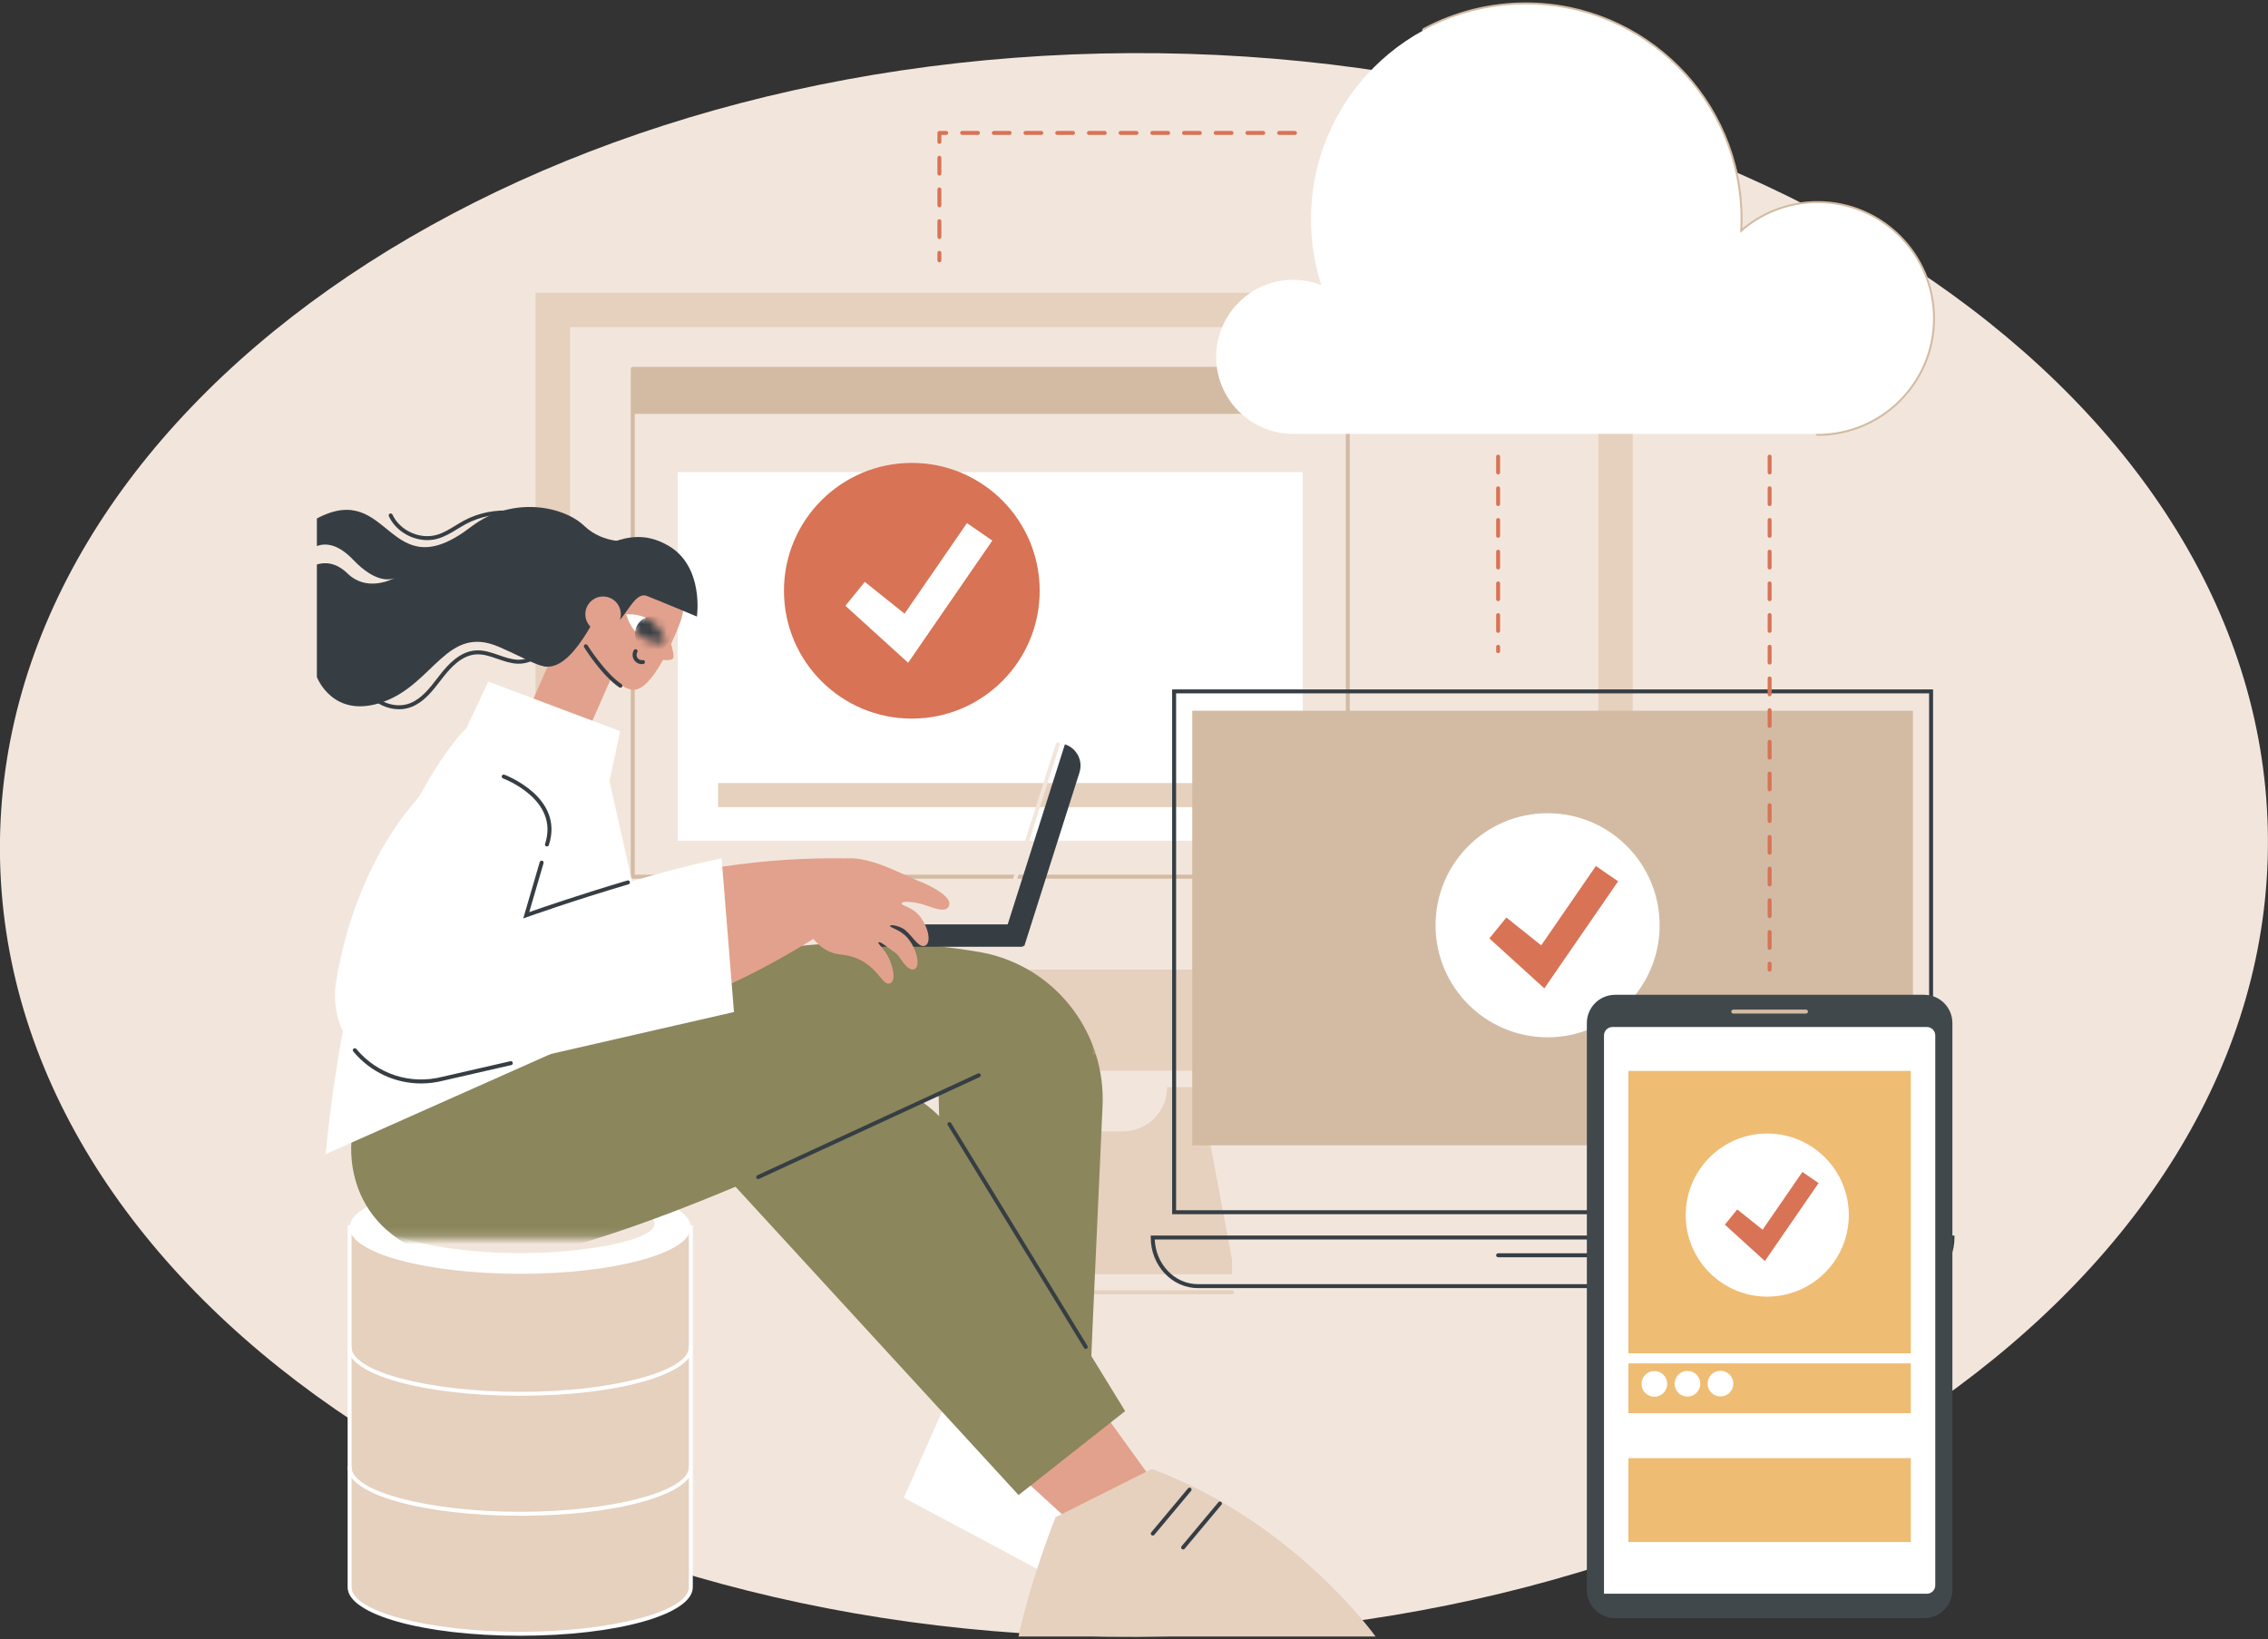 <svg width="267" height="193" viewBox="0 0 267 193" fill="none" xmlns="http://www.w3.org/2000/svg">
<rect x="0" y="0" width="267" height="193" fill="#333333" stroke="none"/>
<path d="M133.98 192.723C207.71 192.337 267.261 150.282 266.992 98.79C266.722 47.299 206.734 5.87 133.004 6.256C59.274 6.642 -0.278 48.697 -0.008 100.188C0.262 151.68 60.25 193.109 133.98 192.723Z" fill="#F2E6DC"/>
<path d="M192.211 34.468H63.052V126.071H192.211V34.468Z" fill="#E6D0BE"/>
<path d="M188.159 114.167V38.522L67.105 38.522V114.167L188.159 114.167Z" fill="#F2E6DC"/>
<path d="M141.228 128.013H137.404C137.404 130.882 135.078 133.207 132.21 133.207H123.053C120.185 133.207 117.858 130.882 117.858 128.013H114.034L110.21 148.337V150.037H145.049V148.337L141.225 128.013H141.228Z" fill="#E6D0BE"/>
<path d="M145.051 152.394H110.212C110.083 152.394 109.979 152.289 109.979 152.161C109.979 152.033 110.084 151.929 110.212 151.929H145.051C145.18 151.929 145.284 152.033 145.284 152.161C145.284 152.289 145.179 152.394 145.051 152.394Z" fill="#E6D0BE"/>
<path d="M158.667 43.428H74.489V48.734H158.667V43.428Z" fill="#D3BBA3"/>
<path d="M158.668 103.459H74.49C74.361 103.459 74.257 103.354 74.257 103.226V43.428C74.257 43.299 74.362 43.195 74.49 43.195H158.668C158.797 43.195 158.901 43.3 158.901 43.428V103.226C158.901 103.356 158.796 103.459 158.668 103.459ZM74.723 102.993H158.435V43.662H74.723V102.994V102.993Z" fill="#D3BBA3"/>
<path d="M155.14 47.325C155.806 47.325 156.347 46.785 156.347 46.118C156.347 45.452 155.806 44.911 155.14 44.911C154.473 44.911 153.933 45.452 153.933 46.118C153.933 46.785 154.473 47.325 155.14 47.325Z" fill="#F7F1EB"/>
<path d="M151.24 47.325C151.907 47.325 152.447 46.785 152.447 46.118C152.447 45.452 151.907 44.911 151.24 44.911C150.574 44.911 150.033 45.452 150.033 46.118C150.033 46.785 150.574 47.325 151.24 47.325Z" fill="#F7F1EB"/>
<path d="M147.341 47.325C148.007 47.325 148.548 46.785 148.548 46.118C148.548 45.452 148.007 44.911 147.341 44.911C146.674 44.911 146.134 45.452 146.134 46.118C146.134 46.785 146.674 47.325 147.341 47.325Z" fill="#F7F1EB"/>
<path d="M79.79 98.989L153.367 98.989V55.59L79.79 55.59V98.989Z" fill="white"/>
<path d="M84.539 95.035L149.862 95.035V92.204L84.539 92.204V95.035Z" fill="#E6D0BE"/>
<path d="M107.36 84.614C115.674 84.605 122.406 77.858 122.397 69.544C122.388 61.229 115.642 54.496 107.329 54.505C99.016 54.513 92.283 61.261 92.292 69.575C92.301 77.889 99.047 84.623 107.36 84.614Z" fill="#D87355"/>
<path d="M106.909 78.04L99.527 71.328L101.808 68.516L106.488 72.258L113.833 61.596L116.82 63.653L106.909 78.04Z" fill="white"/>
<path d="M227.57 142.969H137.99V81.176H227.57V142.969ZM138.457 142.503H227.103V81.642H138.457V142.503Z" fill="#363E44"/>
<path d="M140.357 134.859H225.203V83.687H140.357V134.859Z" fill="#D3BBA3"/>
<path d="M224.529 151.672H141.032C137.966 151.672 135.471 149 135.471 145.715V145.482H230.089V145.715C230.089 149 227.595 151.672 224.529 151.672ZM135.943 145.949C136.057 148.869 138.296 151.206 141.032 151.206H224.529C227.266 151.206 229.505 148.869 229.618 145.949H135.943Z" fill="#363E44"/>
<path d="M189.193 148.038H176.366C176.236 148.038 176.133 147.933 176.133 147.805C176.133 147.677 176.238 147.572 176.366 147.572H189.193C189.322 147.572 189.426 147.677 189.426 147.805C189.426 147.933 189.321 148.038 189.193 148.038Z" fill="#363E44"/>
<path d="M182.19 122.139C189.474 122.139 195.379 116.233 195.379 108.947C195.379 101.661 189.474 95.754 182.19 95.754C174.905 95.754 169 101.661 169 108.947C169 116.233 174.905 122.139 182.19 122.139Z" fill="white"/>
<path d="M181.807 116.379L175.338 110.497L177.336 108.033L181.438 111.312L187.873 101.97L190.492 103.772L181.807 116.379Z" fill="#D87355"/>
<path d="M41.158 144.521V186.895C41.158 189.919 50.15 192.371 61.242 192.371C72.334 192.371 81.326 189.919 81.326 186.895V144.521H41.158Z" fill="#E6D0BE"/>
<path d="M61.242 192.604C49.85 192.604 40.925 190.096 40.925 186.895V144.288H81.559V186.895C81.559 190.096 72.635 192.604 61.241 192.604H61.242ZM41.391 144.754V186.894C41.391 189.736 50.482 192.137 61.242 192.137C72.003 192.137 81.093 189.735 81.093 186.894V144.754H41.392H41.391Z" fill="white"/>
<path d="M61.242 149.989C72.334 149.989 81.326 147.537 81.326 144.513C81.326 141.488 72.334 139.036 61.242 139.036C50.15 139.036 41.158 141.488 41.158 144.513C41.158 147.537 50.15 149.989 61.242 149.989Z" fill="white"/>
<path d="M77.061 144.104C77.061 146.012 69.073 147.56 61.242 147.56C53.412 147.56 45.424 146.012 45.424 144.104C45.424 142.195 53.412 140.647 61.242 140.647C69.073 140.647 77.061 142.195 77.061 144.104Z" fill="#F2E6DC"/>
<path d="M61.242 164.35C49.85 164.35 40.925 161.842 40.925 158.641C40.925 158.512 41.029 158.408 41.157 158.408C41.285 158.408 41.39 158.513 41.39 158.641C41.39 161.483 50.481 163.884 61.241 163.884C72.002 163.884 81.092 161.482 81.092 158.641C81.092 158.512 81.197 158.408 81.325 158.408C81.453 158.408 81.558 158.513 81.558 158.641C81.558 161.842 72.633 164.35 61.24 164.35H61.242Z" fill="white"/>
<path d="M61.242 178.477C49.85 178.477 40.925 175.969 40.925 172.768C40.925 172.639 41.029 172.535 41.157 172.535C41.285 172.535 41.39 172.64 41.39 172.768C41.39 175.61 50.481 178.011 61.241 178.011C72.002 178.011 81.092 175.609 81.092 172.768C81.092 172.639 81.197 172.535 81.325 172.535C81.453 172.535 81.558 172.64 81.558 172.768C81.558 175.969 72.633 178.477 61.24 178.477H61.242Z" fill="white"/>
<path d="M113.776 159.736L106.407 176.357L135.605 191.93C135.605 191.93 138.46 165.253 113.776 159.737V159.736Z" fill="white"/>
<path d="M118.994 172.797L129.825 182.686L138.17 177.76L129.265 165.424L118.994 172.797Z" fill="#E2A18D"/>
<path d="M119.904 192.694H161.936C161.936 192.694 152.349 179.186 135.605 172.964L124.263 178.649C124.263 178.649 121.386 185.812 119.905 192.695L119.904 192.694Z" fill="#E6D0BE"/>
<path d="M135.711 180.809C135.658 180.809 135.606 180.791 135.562 180.755C135.464 180.673 135.45 180.525 135.533 180.426L139.863 175.247C139.946 175.148 140.093 175.135 140.192 175.217C140.291 175.3 140.305 175.447 140.222 175.546L135.891 180.725C135.845 180.78 135.779 180.809 135.712 180.809H135.711Z" fill="#363E44"/>
<path d="M139.284 182.445C139.231 182.445 139.178 182.427 139.134 182.391C139.036 182.308 139.022 182.161 139.105 182.062L143.436 176.882C143.518 176.784 143.665 176.77 143.765 176.853C143.863 176.935 143.877 177.082 143.794 177.182L139.463 182.361C139.417 182.416 139.351 182.445 139.285 182.445H139.284Z" fill="#363E44"/>
<path d="M110.591 132.613L111.324 160.886C111.419 160.874 128.23 170.182 128.112 169.381C128.035 168.852 129.08 145.804 129.798 130.232C129.895 128.11 129.608 126.048 129 124.118L117.397 126.083L110.591 132.613Z" fill="#8B865C"/>
<mask id="mask0_316_1997" style="mask-type:luminance" maskUnits="userSpaceOnUse" x="38" y="109" width="92" height="37">
<path d="M129.432 109.956H38.773V145.824H129.432V109.956Z" fill="white"/>
</mask>
<g mask="url(#mask0_316_1997)">
<path d="M115.292 112.096C90.046 107.76 65.475 116.138 41.41 134.053C41.41 134.053 39.714 145.332 52.979 148.433C66.244 151.534 110.488 128.608 110.488 128.608L110.592 132.613L129.001 124.118C127.078 118.014 121.912 113.232 115.293 112.096H115.292Z" fill="#8B865C"/>
</g>
<path d="M84.114 137.043L119.912 176.04L132.456 166.154L112.514 133.641C112.514 133.641 106.038 124.248 97.405 128.609C88.773 132.971 84.114 137.043 84.114 137.043Z" fill="#8B865C"/>
<path d="M89.257 138.832C89.169 138.832 89.084 138.782 89.045 138.696C88.991 138.579 89.042 138.44 89.159 138.386L115.13 126.398C115.246 126.344 115.386 126.394 115.44 126.512C115.494 126.629 115.443 126.768 115.326 126.822L89.355 138.811C89.323 138.825 89.29 138.832 89.258 138.832H89.257Z" fill="#363E44"/>
<path d="M127.822 158.831C127.743 158.831 127.666 158.79 127.623 158.719L111.574 132.48C111.506 132.37 111.541 132.226 111.651 132.16C111.761 132.092 111.905 132.127 111.971 132.237L128.02 158.475C128.088 158.585 128.053 158.729 127.943 158.796C127.905 158.819 127.863 158.83 127.822 158.83V158.831Z" fill="#363E44"/>
<path d="M74.35 63.715C74.35 63.715 71.124 64.175 68.77 61.912C66.416 59.649 60.36 58.279 55.424 62.055C45.605 69.566 46.016 56.41 37.304 61.051V64.294C38.239 63.947 39.717 63.96 41.555 65.889C44.271 68.737 46.002 68.269 46.488 68.045C46.579 67.997 46.629 67.967 46.629 67.967C46.629 67.967 46.581 68.001 46.488 68.045C45.838 68.381 43.067 69.619 40.927 67.538C39.557 66.206 38.261 66.174 37.304 66.464V79.715C37.304 79.715 39.188 84.783 45.14 82.637C51.094 80.49 52.623 73.49 58.763 76.177C64.903 78.866 63.597 79.425 69.339 76.674C75.082 73.922 74.348 63.715 74.348 63.715H74.35Z" fill="#363E44"/>
<path d="M74.892 81.188C72.544 81.671 69.008 76 69.008 76L68.776 68.681C70.134 65.594 73.736 64.192 76.823 65.549C79.909 66.906 81.311 70.51 79.953 73.597C79.953 73.597 77.283 80.695 74.891 81.188H74.892Z" fill="#E2A18D"/>
<path d="M62.591 82.747L69.206 91.327L69.741 84.865L75.575 71.596L68.804 68.617L62.591 82.747Z" fill="#E2A18D"/>
<path d="M78.664 74.783C78.664 74.783 79.509 77.115 79.236 77.513C78.909 77.986 77.023 77.534 77.023 77.534C77.023 77.534 78.704 74.805 78.664 74.783Z" fill="#E2A18D"/>
<path d="M73.727 72.326C73.727 72.326 74.884 72.234 76.012 72.73C76.252 72.836 74.955 74.557 74.775 74.348C73.984 73.429 73.728 72.325 73.728 72.325L73.727 72.326Z" fill="white"/>
<mask id="mask1_316_1997" style="mask-type:luminance" maskUnits="userSpaceOnUse" x="73" y="72" width="6" height="4">
<path d="M73.727 72.326C73.727 72.326 75.428 72.191 76.716 73.133C78.004 74.076 78.39 75.739 78.39 75.739C78.39 75.739 76.689 75.874 75.4 74.932C74.113 73.989 73.727 72.326 73.727 72.326Z" fill="white"/>
</mask>
<g mask="url(#mask1_316_1997)">
<path d="M76.082 72.702C77.155 72.284 78.364 72.816 78.782 73.89C79.2 74.964 78.668 76.174 77.594 76.592C76.52 77.01 75.311 76.478 74.894 75.404C74.476 74.33 75.008 73.12 76.082 72.702Z" fill="#363E44"/>
</g>
<path d="M75.563 78.199C75.199 78.199 74.853 78.017 74.65 77.709C74.425 77.365 74.414 76.912 74.624 76.555C74.689 76.444 74.832 76.407 74.943 76.473C75.054 76.538 75.091 76.681 75.026 76.792C74.905 76.996 74.91 77.256 75.04 77.453C75.174 77.657 75.417 77.763 75.66 77.724C75.786 77.704 75.907 77.791 75.927 77.918C75.947 78.045 75.86 78.164 75.734 78.184C75.676 78.194 75.619 78.198 75.562 78.198L75.563 78.199Z" fill="#363E44"/>
<path d="M73.038 80.978C72.994 80.978 72.948 80.966 72.908 80.939C70.873 79.575 68.852 76.356 68.768 76.22C68.7 76.111 68.733 75.967 68.842 75.898C68.951 75.831 69.094 75.864 69.163 75.972C69.183 76.005 71.217 79.243 73.167 80.551C73.274 80.623 73.303 80.768 73.231 80.875C73.185 80.941 73.112 80.978 73.037 80.978H73.038Z" fill="#363E44"/>
<path d="M66.144 71.31C65.356 69.544 67.608 66.065 70.128 64.751C73.378 63.057 75.862 62.623 78.674 64.247C82.92 66.7 82.044 72.596 82.044 72.596C82.044 72.596 77.648 70.752 76.15 70.171C74.043 69.356 72.916 76.256 70.497 72.32C70.231 71.886 66.891 80.357 63.234 78.121C58.226 75.059 66.98 73.184 66.143 71.311L66.144 71.31Z" fill="#363E44"/>
<path d="M71.013 74.412C72.166 74.403 73.094 73.461 73.085 72.308C73.076 71.155 72.134 70.227 70.981 70.236C69.828 70.245 68.9 71.187 68.909 72.34C68.918 73.493 69.86 74.421 71.013 74.412Z" fill="#E2A18D"/>
<path d="M46.966 83.512C46.297 83.512 45.609 83.356 44.962 83.047C43.817 82.5 42.965 81.552 42.624 80.447C42.586 80.324 42.654 80.193 42.778 80.155C42.901 80.117 43.032 80.185 43.07 80.309C43.374 81.291 44.136 82.135 45.164 82.626C46.191 83.117 47.327 83.18 48.281 82.8C49.63 82.263 50.577 81.035 51.493 79.848C51.592 79.719 51.692 79.59 51.791 79.462C52.778 78.198 54.145 76.729 55.966 76.589C56.931 76.514 57.843 76.832 58.728 77.14C59.448 77.391 60.192 77.65 60.938 77.68C61.927 77.722 62.935 77.289 63.701 76.493C64.467 75.699 64.861 74.676 64.784 73.688C64.775 73.56 64.87 73.447 64.999 73.437C65.13 73.428 65.239 73.523 65.25 73.652C65.337 74.773 64.895 75.927 64.037 76.818C63.179 77.709 62.044 78.192 60.92 78.148C60.105 78.114 59.328 77.844 58.575 77.582C57.697 77.276 56.869 76.989 56.002 77.055C54.362 77.182 53.087 78.563 52.158 79.751C52.059 79.877 51.961 80.005 51.861 80.135C50.907 81.371 49.919 82.651 48.453 83.235C47.986 83.421 47.481 83.513 46.966 83.513V83.512Z" fill="#363E44"/>
<path d="M50.31 63.597C48.445 63.597 46.571 62.494 45.78 60.789C45.726 60.672 45.777 60.533 45.894 60.479C46.01 60.425 46.148 60.476 46.203 60.592C47.076 62.474 49.41 63.546 51.405 62.981C52.189 62.759 52.882 62.335 53.614 61.888C53.943 61.687 54.282 61.48 54.628 61.293C58.126 59.416 62.768 59.794 65.915 62.214C66.017 62.292 66.037 62.439 65.957 62.541C65.879 62.643 65.732 62.662 65.63 62.583C62.624 60.273 58.19 59.911 54.848 61.704C54.514 61.884 54.18 62.088 53.857 62.285C53.129 62.729 52.377 63.189 51.532 63.428C51.133 63.541 50.722 63.594 50.31 63.594V63.597Z" fill="#363E44"/>
<path d="M120.424 111.476H98.971C97.516 111.476 96.336 110.296 96.336 108.841H120.424V111.476Z" fill="#363E44"/>
<path d="M120.584 111.401L127.081 90.953C127.522 89.566 126.755 88.084 125.367 87.643L118.071 110.603L120.583 111.401H120.584Z" fill="#363E44"/>
<path d="M118.146 107.973C118.123 107.973 118.099 107.969 118.075 107.962C117.953 107.923 117.885 107.792 117.924 107.669L124.31 87.573C124.349 87.45 124.48 87.382 124.603 87.421C124.725 87.46 124.793 87.592 124.754 87.714L118.368 107.811C118.337 107.91 118.245 107.974 118.146 107.974V107.973Z" fill="#F2E6DC"/>
<path d="M107.848 103.608C106.428 103.072 100.884 99.898 98.387 101.518C95.873 103.149 94.886 106.3 94.954 109.287C94.963 109.295 94.972 109.305 94.981 109.313C95.347 110.056 96.008 111.11 97.188 111.814C98.532 112.616 99.261 112.194 100.813 112.821C103.431 113.879 103.906 116.197 104.812 115.771C105.433 115.479 105.215 114.117 104.691 112.927C104.154 111.704 103.288 111.139 103.423 110.965C103.57 110.775 104.374 111.463 105.452 112.226C105.953 112.581 106.727 114.398 107.634 114.124C108.358 113.905 108.03 111.816 106.821 110.416C105.966 109.426 104.707 109.234 104.791 109.009C104.853 108.841 105.6 108.976 106.209 109.281C107.215 109.786 108.026 111.637 108.857 111.368C109.671 111.105 109.352 109.286 108.322 107.928C107.453 106.784 106.04 106.636 106.142 106.357C106.212 106.162 106.86 106.097 108.193 106.369C109.306 106.595 111.324 107.751 111.736 106.627C112.083 105.682 109.992 104.419 107.849 103.609L107.848 103.608Z" fill="#E2A18D"/>
<path d="M71.312 105.481C68.163 106.625 66.068 109.685 66.284 113.015C66.426 115.197 67.563 117.421 71.019 118.679C79.433 121.742 97.678 109.305 97.678 109.305L99.8 101.078C90.204 100.884 79.98 102.331 71.312 105.482V105.481Z" fill="#E2A18D"/>
<path d="M38.342 135.894L77.68 118.384L71.743 91.946L73.006 86.096L57.496 80.256L54.905 85.743C54.905 85.743 42.077 97.649 38.341 135.893L38.342 135.894Z" fill="white"/>
<path d="M57.261 90.691L65.8 94.614L61.951 107.77C61.951 107.77 74.976 103.119 84.952 101.061L86.406 119.163L52.196 126.999C45.101 128.852 38.412 122.847 39.566 115.637C40.66 108.805 43.803 98.811 51.471 91.627C53.029 90.168 55.321 89.798 57.262 90.689L57.261 90.691Z" fill="white"/>
<path d="M49.568 127.574C46.526 127.574 43.619 126.241 41.589 123.81C41.506 123.711 41.519 123.564 41.618 123.481C41.717 123.399 41.865 123.411 41.947 123.511C44.452 126.511 48.358 127.761 52.138 126.774L60.087 124.954C60.212 124.925 60.337 125.003 60.366 125.129C60.394 125.255 60.316 125.38 60.19 125.409L52.248 127.228C51.355 127.461 50.456 127.575 49.568 127.575V127.574Z" fill="#363E44"/>
<path d="M61.599 108.143L63.542 101.504C63.578 101.38 63.708 101.309 63.832 101.345C63.956 101.381 64.026 101.511 63.99 101.635L62.304 107.398C63.718 106.903 68.436 105.276 73.863 103.675C73.986 103.639 74.115 103.709 74.152 103.832C74.188 103.956 74.119 104.085 73.995 104.122C67.537 106.027 62.085 107.97 62.031 107.989L61.601 108.142L61.599 108.143Z" fill="#363E44"/>
<path d="M64.39 99.669C64.366 99.669 64.342 99.665 64.317 99.657C64.195 99.617 64.129 99.485 64.169 99.363C65.89 94.138 59.286 91.681 59.218 91.656C59.098 91.613 59.034 91.479 59.079 91.358C59.122 91.236 59.256 91.174 59.377 91.218C59.448 91.244 66.473 93.859 64.611 99.51C64.579 99.608 64.488 99.671 64.39 99.671V99.669Z" fill="#363E44"/>
<path d="M226.517 117.134H190.142C188.303 117.134 186.812 118.624 186.812 120.463V187.205C186.812 189.044 188.303 190.534 190.142 190.534H226.517C228.355 190.534 229.846 189.044 229.846 187.205V120.463C229.846 118.624 228.355 117.134 226.517 117.134Z" fill="#40484C"/>
<path d="M189.815 120.929C189.271 120.929 188.83 121.37 188.83 121.915V187.655H226.844C227.387 187.655 227.829 187.214 227.829 186.669V121.914C227.829 121.37 227.387 120.928 226.844 120.928H189.815V120.929Z" fill="white"/>
<path d="M212.608 119.343H204.05C203.921 119.343 203.817 119.239 203.817 119.111C203.817 118.983 203.922 118.878 204.05 118.878H212.608C212.737 118.878 212.841 118.983 212.841 119.111C212.841 119.239 212.736 119.343 212.608 119.343Z" fill="#D3BBA3"/>
<path d="M224.951 126.097H191.706V159.348H224.951V126.097Z" fill="#EFBC73"/>
<path d="M224.951 160.536H191.706V166.395H224.951V160.536Z" fill="#EFBC73"/>
<path d="M194.767 164.463C195.602 164.458 196.276 163.778 196.272 162.942C196.267 162.107 195.586 161.433 194.751 161.437C193.916 161.442 193.242 162.123 193.246 162.958C193.251 163.794 193.931 164.467 194.767 164.463Z" fill="white"/>
<path d="M198.661 164.445C199.496 164.44 200.17 163.76 200.166 162.924C200.162 162.089 199.481 161.415 198.646 161.419C197.81 161.423 197.136 162.104 197.14 162.94C197.145 163.775 197.825 164.449 198.661 164.445Z" fill="white"/>
<path d="M202.552 164.431C203.387 164.426 204.061 163.745 204.057 162.91C204.052 162.074 203.372 161.401 202.536 161.405C201.701 161.41 201.027 162.09 201.031 162.926C201.036 163.761 201.717 164.435 202.552 164.431Z" fill="white"/>
<path d="M224.951 171.688H191.706V181.57H224.951V171.688Z" fill="#EFBC73"/>
<path d="M208.05 152.674C213.352 152.674 217.651 148.375 217.651 143.072C217.651 137.769 213.352 133.47 208.05 133.47C202.747 133.47 198.448 137.769 198.448 143.072C198.448 148.375 202.747 152.674 208.05 152.674Z" fill="white"/>
<path d="M207.771 148.483L203.062 144.202L204.517 142.409L207.502 144.794L212.187 137.994L214.093 139.306L207.771 148.483Z" fill="#D87355"/>
<path d="M213.977 51.323C213.848 51.323 213.744 51.218 213.744 51.09C213.744 50.962 213.849 50.858 213.977 50.858C221.342 50.858 227.334 44.866 227.334 37.501C227.334 30.136 221.342 24.144 213.977 24.144C210.656 24.144 207.473 25.371 205.014 27.599C204.943 27.663 204.841 27.678 204.756 27.636C204.67 27.595 204.618 27.506 204.624 27.411C204.659 26.859 204.677 26.319 204.677 25.805C204.677 11.991 193.44 0.754 179.626 0.754C175.488 0.754 171.389 1.783 167.77 3.732C167.656 3.793 167.515 3.75 167.454 3.636C167.393 3.523 167.435 3.381 167.549 3.32C171.236 1.335 175.412 0.287 179.627 0.287C193.698 0.287 205.145 11.734 205.145 25.805C205.145 26.155 205.136 26.518 205.121 26.888C207.603 24.814 210.727 23.678 213.978 23.678C221.6 23.678 227.801 29.879 227.801 37.501C227.801 45.123 221.6 51.324 213.978 51.324L213.977 51.323Z" fill="#D3BBA3"/>
<path d="M213.977 23.91C210.467 23.91 207.268 25.241 204.857 27.425C204.891 26.889 204.91 26.35 204.91 25.805C204.91 11.84 193.59 0.52 179.625 0.52C165.66 0.52 154.34 11.84 154.34 25.805C154.34 28.517 154.768 31.129 155.559 33.578C154.532 33.174 153.415 32.951 152.245 32.951C147.236 32.951 143.176 37.011 143.176 42.02C143.176 47.029 147.236 51.089 152.245 51.089H213.977C221.483 51.089 227.567 45.004 227.567 37.5C227.567 29.995 221.482 23.91 213.977 23.91Z" fill="white"/>
<path d="M110.59 30.89C110.461 30.89 110.357 30.786 110.357 30.658V29.771C110.357 29.642 110.462 29.538 110.59 29.538C110.718 29.538 110.823 29.643 110.823 29.771V30.658C110.823 30.787 110.718 30.89 110.59 30.89ZM110.59 28.138C110.461 28.138 110.357 28.033 110.357 27.905V26.039C110.357 25.91 110.462 25.806 110.59 25.806C110.718 25.806 110.823 25.911 110.823 26.039V27.905C110.823 28.034 110.718 28.138 110.59 28.138ZM110.59 24.407C110.461 24.407 110.357 24.302 110.357 24.174V22.308C110.357 22.179 110.462 22.075 110.59 22.075C110.718 22.075 110.823 22.18 110.823 22.308V24.174C110.823 24.303 110.718 24.407 110.59 24.407ZM110.59 20.674C110.461 20.674 110.357 20.57 110.357 20.442V18.576C110.357 18.447 110.462 18.343 110.59 18.343C110.718 18.343 110.823 18.448 110.823 18.576V20.442C110.823 20.571 110.718 20.674 110.59 20.674ZM110.59 16.942C110.461 16.942 110.357 16.838 110.357 16.71V15.651C110.357 15.522 110.462 15.418 110.59 15.418H111.397C111.526 15.418 111.63 15.523 111.63 15.651C111.63 15.779 111.525 15.883 111.397 15.883H110.824V16.71C110.824 16.839 110.719 16.942 110.591 16.942H110.59ZM152.448 15.883H150.582C150.453 15.883 150.349 15.779 150.349 15.651C150.349 15.523 150.454 15.418 150.582 15.418H152.448C152.577 15.418 152.681 15.523 152.681 15.651C152.681 15.779 152.576 15.883 152.448 15.883ZM148.716 15.883H146.85C146.721 15.883 146.617 15.779 146.617 15.651C146.617 15.523 146.722 15.418 146.85 15.418H148.716C148.845 15.418 148.949 15.523 148.949 15.651C148.949 15.779 148.844 15.883 148.716 15.883ZM144.984 15.883H143.118C142.989 15.883 142.885 15.779 142.885 15.651C142.885 15.523 142.99 15.418 143.118 15.418H144.984C145.113 15.418 145.216 15.523 145.216 15.651C145.216 15.779 145.112 15.883 144.984 15.883ZM141.253 15.883H139.387C139.257 15.883 139.154 15.779 139.154 15.651C139.154 15.523 139.259 15.418 139.387 15.418H141.253C141.382 15.418 141.485 15.523 141.485 15.651C141.485 15.779 141.381 15.883 141.253 15.883ZM137.52 15.883H135.654C135.525 15.883 135.422 15.779 135.422 15.651C135.422 15.523 135.526 15.418 135.654 15.418H137.52C137.65 15.418 137.753 15.523 137.753 15.651C137.753 15.779 137.648 15.883 137.52 15.883ZM133.788 15.883H131.922C131.793 15.883 131.689 15.779 131.689 15.651C131.689 15.523 131.794 15.418 131.922 15.418H133.788C133.917 15.418 134.021 15.523 134.021 15.651C134.021 15.779 133.916 15.883 133.788 15.883ZM130.057 15.883H128.191C128.062 15.883 127.958 15.779 127.958 15.651C127.958 15.523 128.063 15.418 128.191 15.418H130.057C130.186 15.418 130.29 15.523 130.29 15.651C130.29 15.779 130.185 15.883 130.057 15.883ZM126.325 15.883H124.459C124.33 15.883 124.226 15.779 124.226 15.651C124.226 15.523 124.331 15.418 124.459 15.418H126.325C126.454 15.418 126.558 15.523 126.558 15.651C126.558 15.779 126.453 15.883 126.325 15.883ZM122.593 15.883H120.727C120.598 15.883 120.494 15.779 120.494 15.651C120.494 15.523 120.599 15.418 120.727 15.418H122.593C122.722 15.418 122.826 15.523 122.826 15.651C122.826 15.779 122.721 15.883 122.593 15.883ZM118.862 15.883H116.996C116.867 15.883 116.763 15.779 116.763 15.651C116.763 15.523 116.868 15.418 116.996 15.418H118.862C118.991 15.418 119.094 15.523 119.094 15.651C119.094 15.779 118.99 15.883 118.862 15.883ZM115.13 15.883H113.263C113.134 15.883 113.031 15.779 113.031 15.651C113.031 15.523 113.135 15.418 113.263 15.418H115.13C115.259 15.418 115.362 15.523 115.362 15.651C115.362 15.779 115.258 15.883 115.13 15.883Z" fill="#D87355"/>
<path d="M176.367 76.907C176.237 76.907 176.134 76.802 176.134 76.674V76.154C176.134 76.025 176.239 75.921 176.367 75.921C176.495 75.921 176.599 76.026 176.599 76.154V76.674C176.599 76.803 176.495 76.907 176.367 76.907ZM176.367 74.521C176.237 74.521 176.134 74.416 176.134 74.288V72.422C176.134 72.293 176.239 72.189 176.367 72.189C176.495 72.189 176.599 72.294 176.599 72.422V74.288C176.599 74.417 176.495 74.521 176.367 74.521ZM176.367 70.79C176.237 70.79 176.134 70.685 176.134 70.557V68.691C176.134 68.562 176.239 68.458 176.367 68.458C176.495 68.458 176.599 68.563 176.599 68.691V70.557C176.599 70.686 176.495 70.79 176.367 70.79ZM176.367 67.057C176.237 67.057 176.134 66.953 176.134 66.825V64.959C176.134 64.829 176.239 64.726 176.367 64.726C176.495 64.726 176.599 64.831 176.599 64.959V66.825C176.599 66.954 176.495 67.057 176.367 67.057ZM176.367 63.325C176.237 63.325 176.134 63.22 176.134 63.092V61.226C176.134 61.097 176.239 60.994 176.367 60.994C176.495 60.994 176.599 61.098 176.599 61.226V63.092C176.599 63.221 176.495 63.325 176.367 63.325ZM176.367 59.593C176.237 59.593 176.134 59.488 176.134 59.36V57.494C176.134 57.365 176.239 57.261 176.367 57.261C176.495 57.261 176.599 57.366 176.599 57.494V59.36C176.599 59.489 176.495 59.593 176.367 59.593ZM176.367 55.862C176.237 55.862 176.134 55.757 176.134 55.629V53.763C176.134 53.634 176.239 53.53 176.367 53.53C176.495 53.53 176.599 53.635 176.599 53.763V55.629C176.599 55.758 176.495 55.862 176.367 55.862Z" fill="#D87355"/>
<path d="M208.329 114.399C208.2 114.399 208.097 114.295 208.097 114.167V113.473C208.097 113.344 208.201 113.24 208.329 113.24C208.457 113.24 208.562 113.345 208.562 113.473V114.167C208.562 114.296 208.457 114.399 208.329 114.399ZM208.329 111.839C208.2 111.839 208.097 111.735 208.097 111.607V109.74C208.097 109.611 208.201 109.508 208.329 109.508C208.457 109.508 208.562 109.612 208.562 109.74V111.607C208.562 111.736 208.457 111.839 208.329 111.839ZM208.329 108.108C208.2 108.108 208.097 108.003 208.097 107.875V106.009C208.097 105.88 208.201 105.777 208.329 105.777C208.457 105.777 208.562 105.881 208.562 106.009V107.875C208.562 108.004 208.457 108.108 208.329 108.108ZM208.329 104.376C208.2 104.376 208.097 104.271 208.097 104.143V102.277C208.097 102.148 208.201 102.044 208.329 102.044C208.457 102.044 208.562 102.149 208.562 102.277V104.143C208.562 104.272 208.457 104.376 208.329 104.376ZM208.329 100.644C208.2 100.644 208.097 100.539 208.097 100.411V98.545C208.097 98.416 208.201 98.312 208.329 98.312C208.457 98.312 208.562 98.417 208.562 98.545V100.411C208.562 100.54 208.457 100.644 208.329 100.644ZM208.329 96.913C208.2 96.913 208.097 96.808 208.097 96.68V94.814C208.097 94.685 208.201 94.581 208.329 94.581C208.457 94.581 208.562 94.686 208.562 94.814V96.68C208.562 96.809 208.457 96.913 208.329 96.913ZM208.329 93.18C208.2 93.18 208.097 93.076 208.097 92.948V91.082C208.097 90.953 208.201 90.849 208.329 90.849C208.457 90.849 208.562 90.954 208.562 91.082V92.948C208.562 93.077 208.457 93.18 208.329 93.18ZM208.329 89.448C208.2 89.448 208.097 89.344 208.097 89.216V87.349C208.097 87.22 208.201 87.117 208.329 87.117C208.457 87.117 208.562 87.221 208.562 87.349V89.216C208.562 89.345 208.457 89.448 208.329 89.448ZM208.329 85.716C208.2 85.716 208.097 85.611 208.097 85.483V83.617C208.097 83.488 208.201 83.385 208.329 83.385C208.457 83.385 208.562 83.489 208.562 83.617V85.483C208.562 85.612 208.457 85.716 208.329 85.716ZM208.329 81.985C208.2 81.985 208.097 81.88 208.097 81.752V79.886C208.097 79.757 208.201 79.653 208.329 79.653C208.457 79.653 208.562 79.758 208.562 79.886V81.752C208.562 81.881 208.457 81.985 208.329 81.985ZM208.329 78.253C208.2 78.253 208.097 78.148 208.097 78.02V76.154C208.097 76.025 208.201 75.921 208.329 75.921C208.457 75.921 208.562 76.026 208.562 76.154V78.02C208.562 78.149 208.457 78.253 208.329 78.253ZM208.329 74.521C208.2 74.521 208.097 74.416 208.097 74.288V72.422C208.097 72.293 208.201 72.189 208.329 72.189C208.457 72.189 208.562 72.294 208.562 72.422V74.288C208.562 74.417 208.457 74.521 208.329 74.521ZM208.329 70.79C208.2 70.79 208.097 70.685 208.097 70.557V68.691C208.097 68.562 208.201 68.458 208.329 68.458C208.457 68.458 208.562 68.563 208.562 68.691V70.557C208.562 70.686 208.457 70.79 208.329 70.79ZM208.329 67.057C208.2 67.057 208.097 66.953 208.097 66.825V64.959C208.097 64.829 208.201 64.726 208.329 64.726C208.457 64.726 208.562 64.831 208.562 64.959V66.825C208.562 66.954 208.457 67.057 208.329 67.057ZM208.329 63.325C208.2 63.325 208.097 63.22 208.097 63.092V61.226C208.097 61.097 208.201 60.994 208.329 60.994C208.457 60.994 208.562 61.098 208.562 61.226V63.092C208.562 63.221 208.457 63.325 208.329 63.325ZM208.329 59.593C208.2 59.593 208.097 59.488 208.097 59.36V57.494C208.097 57.365 208.201 57.261 208.329 57.261C208.457 57.261 208.562 57.366 208.562 57.494V59.36C208.562 59.489 208.457 59.593 208.329 59.593ZM208.329 55.862C208.2 55.862 208.097 55.757 208.097 55.629V53.763C208.097 53.634 208.201 53.53 208.329 53.53C208.457 53.53 208.562 53.635 208.562 53.763V55.629C208.562 55.758 208.457 55.862 208.329 55.862Z" fill="#D87355"/>
</svg>
